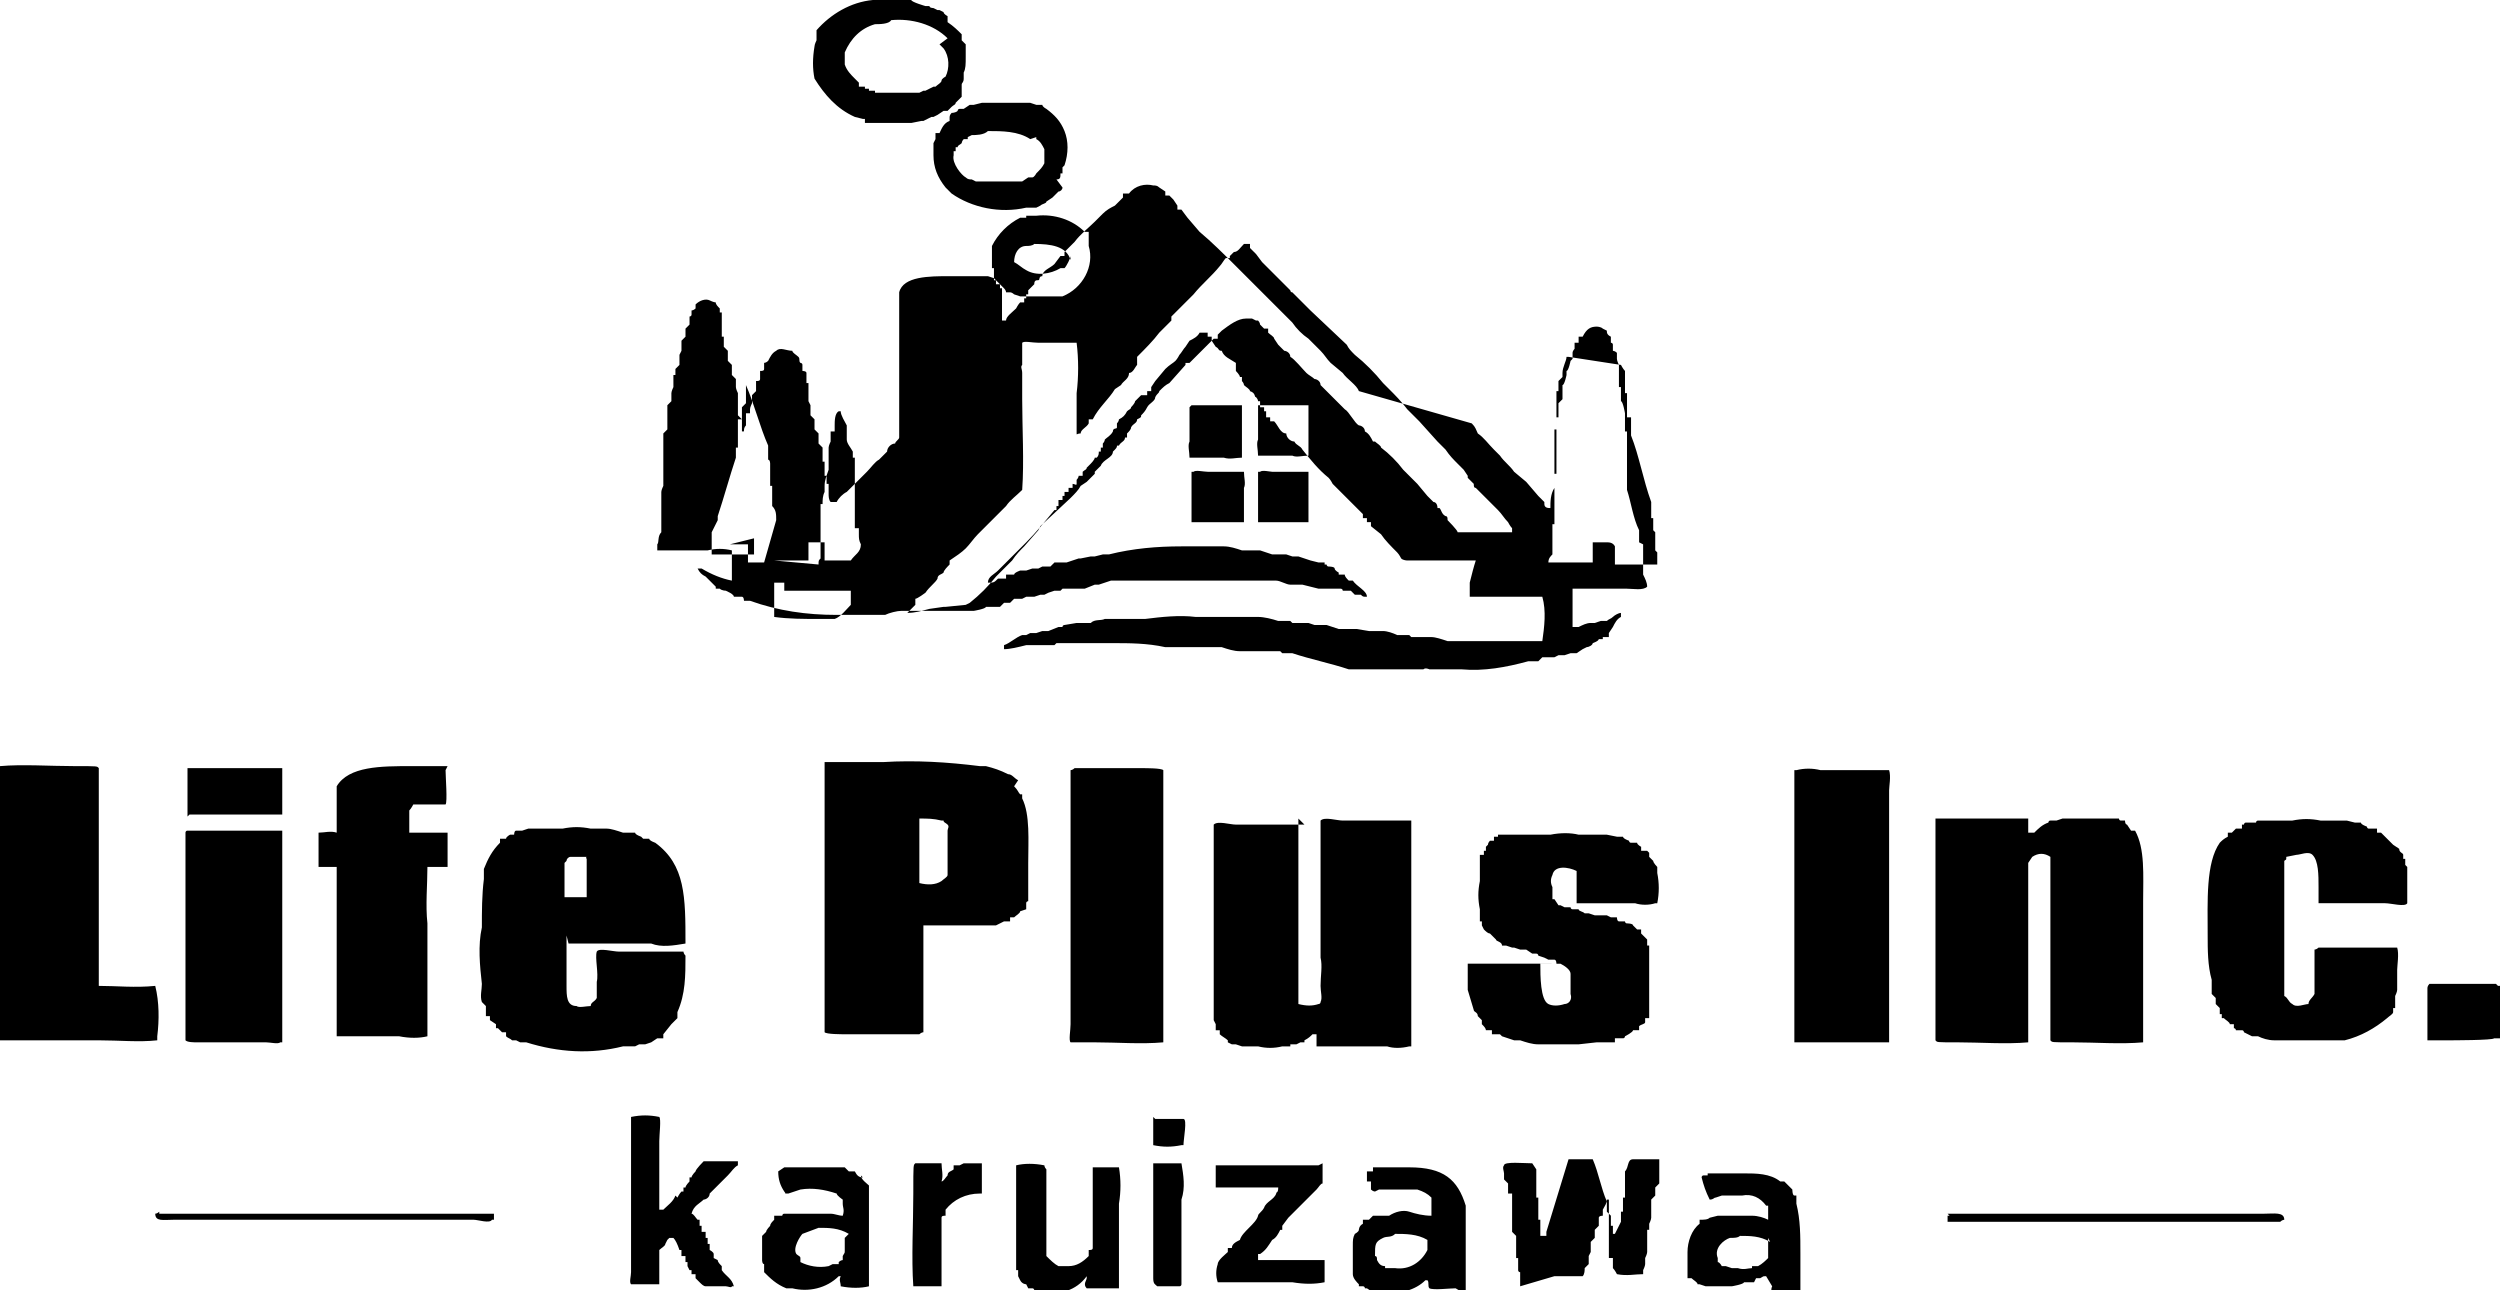 <?xml version="1.0" encoding="UTF-8"?>
<svg xmlns="http://www.w3.org/2000/svg" version="1.1" viewBox="0 0 124 64">
  <defs>
    <style>
      .cls-1 {
        fill-rule: evenodd;
      }
    </style>
  </defs>
  <!-- Generator: Adobe Illustrator 28.7.2, SVG Export Plug-In . SVG Version: 1.2.0 Build 154)  -->
  <g>
    <g id="_レイヤー_1" data-name="レイヤー_1">
      <path id="_パス_537" data-name="パス_537" class="cls-1" d="M43.3,0h1.9c0,.1.7.3.7.3h.2c0,.1.2.1.2.1,0,0,.2.1.2.1h.1c0,0,.2.1.2.1h0c0,.1.2.2.2.2h0c0,0,0,0,0,0,0,0,0,0,0,.1h0v.2c.3.2.5.4.7.6v.3c0,0,.2.2.2.2,0,.2,0,.4,0,.6h0c0,.4,0,.6-.1.8v.3h0c0,.2-.1.2-.1.3,0,.1,0,.2,0,.3h0c0,0,0,.2,0,.3,0,0-.2.2-.3.3h0c0,.1-.1.1-.2.2l-.2.2s-.1,0-.2,0h0c0,0-.3.2-.3.2h0c0,0-.2.1-.2.1,0,0,0,0,0,0h-.1c0,0-.4.2-.4.2h0c0,0-.1,0-.1,0h0s-.5.1-.5.1h-.4s-.2,0-.2,0h0c-.3,0-.6,0-.9,0h-.8c0,0,0-.2,0-.2h-.1s-.4-.1-.4-.1c-.9-.4-1.5-1.1-2-1.9-.1-.5-.1-1,0-1.6h0c0-.1.1-.3.1-.3h0c0-.1,0-.2,0-.2h0c0,0,0-.1,0-.1v-.2c.7-.8,1.7-1.4,2.8-1.5h0ZM46.6,2.2l.2.2c.3.4.3,1,.1,1.4,0,0-.2.1-.2.2,0,.1-.2.2-.3.3h-.1c0,0,0,0,0,0h0c0,0,0,0,0,0h0c0,0-.2.1-.2.1,0,0-.2.1-.2.1h-.1s-.2.1-.2.1h-.1s-.7,0-.7,0c-.3,0-.5,0-.8,0h-.6s0-.1,0-.1h-.3s0-.1,0-.1h-.2s0-.1,0-.1h-.3c0,0,0-.2,0-.2h0l-.2-.2c-.2-.2-.4-.4-.5-.7v-.2c0-.1,0-.3,0-.4.3-.7.8-1.2,1.5-1.4.2,0,.7,0,.8-.2,1-.1,2.1.2,2.8.9M52.7,9.3c0,.1-.1.2-.2.2h0c-.1.1-.2.2-.3.3h0c0,0-.3.2-.3.2h0c0,.1-.2.1-.3.2,0,0-.2.1-.2.1h-.1s-.4,0-.4,0c-1.3.3-2.7,0-3.7-.7,0,0-.3-.3-.3-.3h0c-.4-.5-.6-1-.6-1.6v-.4h0v-.2s.1-.2.1-.2v-.3s.2,0,.2,0c.1-.2.2-.5.5-.6,0,0,0-.1,0-.2h0c0,0,0-.1.1-.2,0,0,.2,0,.3-.1,0,0,0-.1.1-.1h.2c0,0,.3-.2.3-.2h0s.2,0,.2,0h0s.4-.1.4-.1h0s.4,0,.4,0c.3,0,.7,0,1,0h.3s.2,0,.2,0h.1c0,0,.2,0,.2,0h0s.2,0,.2,0h0s.3.1.3.1h0s.3,0,.3,0h0s0,0,0,0h0c0,.1.2.2.2.2h0c0,0,0,0,0,0,.4.3.7.6.9,1.1.2.5.2,1.1,0,1.7,0,0-.1.1-.1.1,0,0,0,.2,0,.3h-.1c0,.2,0,.3-.2.3M51.4,6.8s0,0,0,.1h0c.2.1.3.3.4.5,0,.1,0,.3,0,.4v.3c-.1.2-.2.3-.4.5h0c0,0-.1.2-.2.2h-.2c0,0-.3.2-.3.2h0s-.3,0-.3,0h0s-.1,0-.1,0h-.1c0,0-.2,0-.2,0h0c-.4,0-.7,0-1.1,0h-.1c0,0-.1,0-.1,0h0s-.3,0-.3,0c0,0-.2-.1-.2-.1-.1,0-.2,0-.3-.1h0c0,0,0,0,0,0-.2-.1-.7-.7-.6-1.1h0v-.2s.1,0,.1,0v-.2s.1,0,.1,0h0c0-.1.1-.1.2-.2,0,0,0-.1.1-.2h.2s0-.1,0-.1h0s.2-.1.2-.1c.2,0,.6,0,.8-.2.7,0,1.5,0,2.1.4M51.4,10.7c.9-.1,1.8.2,2.4.8h.2c0,0,0,.3,0,.3h0c0,.1,0,.2,0,.2v.2h0c.3,1-.3,2.1-1.3,2.5h-.3c0,0-.1,0-.1,0h0c0,0-.2,0-.2,0h0c-.4,0-.7,0-1.1,0h-.2s-.1,0-.1,0h-.1c0,0-.3-.1-.3-.1h0c0,0,0,0,0,0,0,0-.1-.1-.2-.1h-.2c0-.1-.1-.2-.1-.2,0,0-.1-.1-.2-.2h-.2v-.2h-.1c0,0,0-.3,0-.3h0v-.3h-.1v-.8s0,0,0,0v-.3c.3-.6.8-1.1,1.4-1.4h.3s0-.1,0-.1h.1c.1,0,.3,0,.4,0M73,21h0c.2.2.2.3.3.5.3.2.5.5.8.8l.3.3c.2.3.5.5.7.8l.6.5h0c0,0,.6.7.6.7h0c0,0,.3.3.3.3h0c0,.1,0,.1,0,.1h0c0,.2.2.2.3.2,0,0,0,0,0,0,0-.3,0-.7.2-1h0c0-.2,0-.3,0-.5h0v-.3h0v-.2h0v-.3h0c0-.1,0-.2,0-.2h0c0-.1,0-.1,0-.1v-.5h0c0-.1,0-.2,0-.2h0c0-.1,0-.1,0-.1v-.5s.1,0,.1,0v-.2h0v-.4s.1,0,.1,0v-.3h0v-.4s.2-.2.2-.2c0-.2,0-.3,0-.5v-.2c.1,0,.2-.5.2-.5v-.2c.1,0,.2-.5.2-.5,0,0,.1-.1.1-.1v-.3h0c0-.1.1-.2.1-.2v-.3s.2,0,.2,0c0,0,0-.2,0-.3h.2c.2-.4.4-.5.7-.5,0,0,.2,0,.3.1,0,0,0,0,.2.1,0,.1,0,.2.2.3h0s0,.3,0,.3c0,0,.1,0,.1.1h0c0,0,0,0,0,0v.3c0,0,.1,0,.2.1h0c0,0,0,0,0,0v.3h0c0,.1.1.3.1.3v.2h0c0,.1,0,.2,0,.2h0c0,.1,0,.2,0,.2v.2h0v.3s.1,0,.1,0h0c0,.1,0,.1,0,.1,0,.1,0,.3,0,.4v.2c.1,0,.2.6.2.6h0c0,.3,0,.4,0,.6h0v.3s.1,0,.1,0c0,.1,0,.3,0,.4h0c0,.1,0,.3,0,.3h0c0,.1,0,.1,0,.1v.4h0c0,.1,0,.2,0,.2h0c0,.1,0,.1,0,.1v.3h0v.2h0c0,.1,0,.3,0,.3h0c0,.1,0,.1,0,.1,0,.2,0,.3,0,.5.2.6.3,1.4.6,2v.6c0,0,.2.1.2.1h0c0,.1,0,.1,0,.1v.2h0c0,.1,0,.3,0,.4h0v.3h0v.5c.1.2.2.4.2.6h0c-.2.2-.7.1-1,.1-.9,0-1.8,0-2.7,0v1.9c.1,0,.2,0,.3,0,.2-.1.4-.2.6-.2h.2s.3-.1.3-.1h0s.3,0,.3,0h0c.1-.1.2-.1.3-.2h0c.1-.1.3-.2.4-.2h0c0,0,0,0,0,.2-.2.1-.3.3-.4.5h0l-.2.3h0v.2c-.1,0-.3,0-.3,0,0,0,0,0,0,.1,0,0-.2,0-.2,0h0c0,.1-.3.2-.3.2h0c0,.1-.2.2-.3.2h0c0,0-.2.1-.2.1h0c0,0-.3.2-.3.2h0s-.3,0-.3,0h0s-.3.1-.3.1h0s-.3,0-.3,0c0,0-.2.1-.2.1h-.6c0,0-.2.2-.2.2h-.5c-1.1.3-2.2.5-3.3.4h-1.6c0,0-.2-.1-.3,0h0s-.2,0-.2,0h-.1c0,0-.4,0-.4,0-.1,0-.3,0-.5,0h0s-.4,0-.4,0h-.1c0,0-.3,0-.3,0h0s-.2,0-.2,0h0s-.6,0-.6,0h0c0,0-.1,0-.1,0h-.1c0,0-.2,0-.2,0h0s-.5,0-.5,0c-.9-.3-1.9-.5-2.8-.8h-.5s-.1-.1-.1-.1h-.2s-.2,0-.2,0h0s-.3,0-.3,0h0s-.3,0-.3,0h0s-.2,0-.2,0h0s-.2,0-.2,0h0s-.2,0-.2,0h0s-.4,0-.4,0c-.3,0-.6-.1-.9-.2h-.8c0,0-.2,0-.2,0h0s-.3,0-.3,0h0s-.4,0-.4,0h0c-.1,0-.4,0-.5,0h-.6c-.9-.2-1.8-.2-2.6-.2h-2.8s-.1.1-.1.1h-.5c-.1,0-.3,0-.4,0h-.5c-.4.1-.8.2-1.1.2,0,0,0-.1,0-.2.3-.1.6-.4.9-.5h.2c0,0,.2-.1.2-.1h0s.3,0,.3,0h0s.3-.1.3-.1h0s.3,0,.3,0h0c0,0,.5-.2.5-.2h.2c0-.1.1-.1.1-.1h0s.6-.1.6-.1h.1c0,0,.1,0,.1,0h0s.4,0,.4,0h.1c.2-.2.5-.1.7-.2h0s.5,0,.5,0h0s.2,0,.2,0h0s.2,0,.2,0h0s1.1,0,1.1,0c.8-.1,1.7-.2,2.5-.1.4,0,.8,0,1.2,0h.6s.2,0,.2,0h0s1.1,0,1.1,0c.3,0,.7.1,1,.2h.6s.1.1.1.1h.1s.6,0,.6,0h.1c0,0,.3.1.3.1h0s.4,0,.4,0h0s.1,0,.1,0h.1c0,0,.6.2.6.2h0c0,0,.1,0,.1,0h0s.4,0,.4,0h0s.2,0,.2,0h.1c0,0,.1,0,.1,0h0s.6.1.6.1h.1c0,0,.1,0,.1,0h0s.5,0,.5,0c.2,0,.5.1.7.2h.6s.1.1.1.1h.2s.8,0,.8,0c.2,0,.5.1.8.2h.6s.7,0,.7,0h0s.3,0,.3,0h0s2.3,0,2.3,0c.3,0,.5,0,.8,0,.1-.7.2-1.5,0-2.2h-.1c-.3,0-.6,0-.9,0-.9,0-1.8,0-2.6,0,0-.1,0-.2,0-.3,0-.1,0-.2,0-.4.1-.4.2-.8.3-1.1-.4,0-.7,0-1.1,0h-2.3c0,0-.2,0-.3-.1,0,0-.1-.2-.2-.3-.3-.3-.6-.6-.8-.9l-.5-.4s0-.2,0-.2h-.2v-.2h-.2v-.2l-.2-.2h0c0,0-.2-.2-.2-.2h0c0,0-.2-.2-.2-.2h0c0,0-.3-.3-.3-.3h0c0,0-.6-.6-.6-.6,0,0-.1-.2-.2-.3-.5-.4-.9-.9-1.3-1.4-.1-.2-.3-.2-.4-.4-.2,0-.4-.2-.4-.4-.3,0-.4-.4-.6-.6h-.2v-.2h-.2c0-.2,0-.3,0-.3h-.1s0-.2,0-.2h-.2c0-.1,0-.2,0-.3h-.1c0-.1-.1-.2-.1-.2-.1,0,0-.2-.3-.3h0c0-.1-.2-.2-.3-.3h0c0-.1-.1-.2-.1-.2,0,0,0-.1,0-.2h-.1c0-.1-.2-.3-.2-.3,0,0,0-.1,0-.2h0v-.2c-.3-.2-.6-.3-.7-.6-.2,0-.1-.1-.3-.2h0l-.2-.3h0v-.2h-.2v-.2h-.4c-.1.2-.3.3-.5.4l-.2.3h0c-.1.1-.2.3-.3.4h0c0,0-.1.2-.2.3-.1.1-.3.2-.5.4l-.5.6h0l-.2.3h0v.2h-.2v.2c-.1,0-.2,0-.3,0h0c0,0-.2.2-.2.2h0c0,0-.1.1-.1.1h0c0,.1-.2.3-.2.3h0c0,.1-.1.1-.2.2h0c-.1.2-.2.3-.4.4,0,0,0,.1-.1.2h0s0,.1,0,.2c0,.1-.2,0-.2.2h0c-.1.2-.3.3-.4.4,0,0,0,.1-.1.2h0s0,.1,0,.2h-.1c0,0,0,.2,0,.2h-.1c0,.1,0,.2-.1.3h-.1c0,.1-.2.3-.2.3h0c0,0-.2.2-.2.2h0c0,.1-.1.1-.2.2v.2c0,0-.2,0-.2,0h0c0,.1-.1.2-.1.2,0,0,0,.1,0,.2s-.1,0-.2,0v.2h-.2v.2c0,0-.2,0-.2,0,0,0,0,.1,0,.2h-.1s0,.2,0,.2h-.2c0,.1,0,.2,0,.3h-.1c0,0,0,.2,0,.2h-.1c-.5.6-.9,1.1-1.4,1.6-.5.5-.9.9-1.4,1.4-.2.2-.5.3-.5.6.3,0,.3,0,.5-.2h.4c0,0,0-.2,0-.2h.4c0-.1.3-.2.3-.2h0s.3,0,.3,0h0s.3-.1.3-.1h0s.3,0,.3,0c0,0,.2-.1.2-.1h.4c0,0,.2-.2.2-.2h.3c0,0,.1,0,.1,0h.1c0,0,.1,0,.1,0h0s.6-.2.6-.2h.1c0,0,.5-.1.5-.1h0s.1,0,.1,0h.1c0,0,.4-.1.4-.1h0s.3,0,.3,0c1.2-.3,2.4-.4,3.6-.4h1.5c.1,0,.4,0,.6,0,.3,0,.6.1.9.2h.6c0,0,.2,0,.2,0h.1c0,0,.6.2.6.2h.1c0,0,.1,0,.1,0h0s.4,0,.4,0h0s.1,0,.1,0h0c0,0,.3.1.3.1h0s.3,0,.3,0h0c0,0,.3.1.3.1h0s.3.1.3.1h0s.4.1.4.1h0c0,0,0,0,0,0,0,0,0,0,0,0h.3s0,.1,0,.1h0s0,0,0,0h.1s0,.1.1.1c0,0,.3,0,.3.1h0c0,.1.2.2.2.2,0,0,0,0,0,.1h.3c0,.1.1.2.2.3h.2c.2.3.7.5.7.8-.2,0-.2,0-.3-.1h-.3s-.2-.2-.2-.2h-.4c0-.1-.1-.1-.1-.1h0c0,0-.1,0-.1,0h0s-.4,0-.4,0h0s-.1,0-.1,0h-.1c0,0-.1,0-.1,0h0s-.3,0-.3,0l-.8-.2h-.6c-.2,0-.5-.2-.7-.2h-.5c-.1,0-.4,0-.6,0h-.8s-.2,0-.2,0h0c-.5,0-1,0-1.4,0h-1.4c-.1,0-.3,0-.5,0h0s-.4,0-.4,0h0s-.2,0-.2,0h0s-.2,0-.2,0h0s-.2,0-.2,0h0s-.4,0-.4,0h0s-.2,0-.2,0h0s-.2,0-.2,0h0s-.2,0-.2,0h0s-.6,0-.6,0h0s-.2,0-.2,0h0c0,0-.6.2-.6.2h0s-.1,0-.1,0h-.1c0,0-.5.2-.5.2h0s-.1,0-.1,0h-.1c0,0-.1,0-.1,0h0s-.3,0-.3,0h0s-.1,0-.1,0h0c0,0-.1,0-.1,0h0s-.3,0-.3,0c0,0-.1.1-.1.1h-.3c0,0-.3.1-.3.1,0,0-.2.1-.2.1h-.2s-.3.1-.3.1h0s-.3,0-.3,0h0s-.1,0-.1,0c0,0-.2.1-.2.1h-.4c0,0-.2.2-.2.2h-.3s-.2.2-.2.2h-.1s-.3,0-.3,0h0s-.1,0-.1,0h-.2c0,.1-.6.2-.6.2h0s-.1,0-.1,0h0c0,0-.1,0-.1,0h0s-.4,0-.4,0h0c0,0-.1,0-.1,0h0s-.5,0-.5,0h-.1c0,0-.2,0-.2,0h0s-.2,0-.2,0h0s-.2,0-.2,0h0s-.3,0-.3,0h0s-.2,0-.2,0h0s-.2,0-.2,0h0s-.2,0-.2,0h0s-.3,0-.3,0h0s-.5,0-.5,0c-.2,0-.6.1-.8.2h-.4c-.2,0-.6,0-.8,0-.4,0-.8,0-1.2,0-1.5,0-2.9-.2-4.3-.7h-.3c0,0,0-.2-.1-.2h-.4c0-.1-.2-.2-.2-.2h0c0,0-.2-.1-.2-.1,0,0,0,0,0,0,0,0-.2,0-.3-.1h0c0,0,0,0,0,0,0,0,0,0,0,0h-.2c0-.1,0-.1,0-.1,0,0-.1-.1-.2-.2h0c0,0-.2-.2-.3-.3-.2-.1-.3-.2-.4-.4h0c0,0,0,0,0,0,0,0,.1,0,.2,0,.5.3,1,.5,1.5.6,0-.5,0-1,0-1.5-.4-.1-.8-.1-1.2,0h-2.5c0,0,0-.2,0-.3.1-.1,0-.4.2-.6h0v-.3h0c0-.1,0-.3,0-.4h0c0-.1,0-.2,0-.2h0c0-.1,0-.1,0-.1v-.3h0c0-.1,0-.2,0-.2h0c0-.1,0-.1,0-.1v-.4h0c0-.1.1-.3.1-.3v-.4h0c0,0,0-.2,0-.3h0c0,0,0-.5,0-.5h0c0-.1,0-.2,0-.2h0c0-.1,0-.1,0-.1,0-.2,0-.3,0-.5h0v-.2h0v-.4s.2-.2.2-.2h0c0-.1,0-.1,0-.1v-.3h0c0-.1,0-.2,0-.2h0c0-.1,0-.1,0-.1v-.5c0,0,.2-.2.2-.2v-.4h0c0-.1.1-.3.1-.3v-.4h0v-.2s.1,0,.1,0v-.3s.2-.2.2-.2c0-.2,0-.3,0-.5,0,0,.1-.2.1-.2v-.5c0,0,.2-.2.2-.2v-.4c0,0,.2-.2.2-.2,0-.1,0-.3,0-.4,0,0,.1,0,.1-.1v-.2c0,0,.1,0,.2-.1,0,0,0-.2,0-.2.2-.2.5-.3.7-.2,0,0,.2.1.3.1,0,.1.1.2.2.3v.2s.1,0,.1,0c0,0,0,.2,0,.3h0v.2h0c0,.1,0,.2,0,.2v.2h0v.3h.1v.5c0,0,.2.2.2.2v.5c0,0,.2.2.2.2v.5c0,0,.2.2.2.2v.4h0c0,.1.1.3.1.3v.2h0c0,.1,0,.3,0,.3h0c0,.1,0,.2,0,.2v.4s.2.2.2.2v.2h0v.2h0v.2s0,0,0,0h.1c0-.1,0-.2.1-.3v-.6c.1,0,.2,0,.2,0v-.2h0c0-.1.1-.3.1-.3h0c0-.1,0-.1,0-.1v-.3s.2-.2.2-.2v-.5c.1,0,.2,0,.2-.1v-.4c.1,0,.2,0,.2-.1v-.3c0,0,.1,0,.2-.1.1-.2.2-.4.4-.5.2-.2.5,0,.8,0,0,.1.2.2.3.3s0,.2.1.3c0,0,.1,0,.1.1v.3c0,0,.2,0,.2.1v.3h0v.2s.1,0,.1,0c0,.1,0,.2,0,.3h0v.2h0c0,0,0,.4,0,.4,0,0,.1.2.1.2h0c0,.1,0,.1,0,.1v.4s.2.2.2.2h0c0,.1,0,.1,0,.1v.4s.2.2.2.2h0c0,.1,0,.1,0,.1v.4s.2.2.2.2h0c0,.1,0,.1,0,.1v.3h0v.3s.1,0,.1,0h0c0,.1,0,.1,0,.1v.3h0v.3s.1,0,.1,0v.4s.1,0,.1,0v.3h0v.2c0,.1,0,.3.1.4,0,0,.2,0,.3,0,.1-.2.3-.4.5-.5l1-1c.2-.2.4-.5.6-.6.1-.1.3-.3.4-.4,0-.2.2-.4.4-.4,0-.1.2-.2.2-.3v-6.6c0-.2,0-.5,0-.6.2-.8,1.5-.8,2.5-.8h1c.1,0,.3,0,.4,0h.3s.1,0,.1,0h.1c0,0,.3.1.3.1,0,0,.1.1.2.2h0s0,0,.1.1v.2s.1,0,.1,0c0,.3,0,.6,0,.9v.7h.1c0,0,0,0,.1,0,0-.2.3-.4.5-.6,0,0,.1-.2.2-.3h.2v-.2h.1c0,0,0-.2,0-.2h.1s0-.2,0-.2l.2-.2h0c0,0,.1-.1.1-.1h0c0-.2.1-.2.2-.2.1,0,0-.2.2-.2,0-.3.4-.4.6-.6l.3-.4h.2v-.2l.5-.5c.3-.4.7-.7,1-1l.4-.4c.2-.2.4-.3.6-.4l.2-.2h0l.2-.2h0v-.2c.1,0,.3,0,.3,0h0c.3-.4.8-.5,1.2-.4h0c.1,0,.2,0,.3.1h0c0,0,.3.2.3.2v.2h.2c0,0,.1.1.2.2h0l.2.3h0v.2h.2l.3.4h0l.6.7c.6.5,1.2,1.1,1.8,1.7l2.8,2.8c.2.3.5.6.8.8l.6.6c.2.2.3.4.5.6l.6.5h0c.2.3.7.6.8.9M53.1,12.7c0,.1-.2.5-.3.6h-.2c-.5.3-1.2.4-1.7.1-.2-.1-.4-.3-.6-.4,0,0,0,0,0,0,0-.4.2-.8.6-.8.1,0,.3,0,.4-.1.8,0,1.6.1,1.8.8M56.4,17.7c.4-.4.8-.8,1.1-1.2l.6-.6s0-.1,0-.2l1.1-1.1c.4-.5.9-.9,1.3-1.4h0c.1-.1.2-.3.3-.4h.2c0-.1,0-.1,0-.1l.2-.2c.2,0,.3-.2.5-.4h.3c0,.1,0,.1,0,.1h0c0,.1,0,.1,0,.1,0,0,.2.2.3.3h0l.3.4h0l.5.5c.3.3.6.6.9.9,0,0,0,.1.1.1h0l.9.9,1.8,1.7c.1.2.2.3.4.5.5.4,1,.9,1.4,1.4l.3.3c.3.3.6.6.9,1l.6.6.9,1,.4.4c.2.3.4.5.6.7l.3.3h0c0,0,.2.3.2.3,0,0,0,0,0,.1h0s.3.3.3.3h0c0,.1,0,.2.1.2l.8.8h0c0,0,.3.3.3.3.2.2.3.4.5.6,0,0,.1.2.2.3v.2h-.3s-1.6,0-1.6,0c-.3,0-.5,0-.8,0h0c0-.1-.5-.6-.5-.6h0c0-.1,0-.2-.1-.2h0c-.2-.1-.2-.3-.3-.4h-.1c0-.2-.1-.3-.2-.3l-.3-.3h0c0,0-.5-.6-.5-.6h0c0,0-.7-.7-.7-.7-.3-.4-.7-.8-1.1-1.1,0-.1-.2-.2-.3-.3h-.1c-.1-.2-.2-.4-.4-.5,0-.2-.2-.3-.3-.3h0c-.2-.1-.5-.7-.7-.8l-1.2-1.2h0c0-.2-.2-.3-.3-.3-.1-.1-.3-.2-.4-.3-.2-.2-.6-.7-.8-.8h0c0,0,0,0,0,0,0-.2-.2-.3-.3-.3h0c0,0,0,0,0,0,0,0-.2-.2-.3-.3l-.2-.3h0c0-.1-.2-.2-.3-.3h0v-.2h-.2l-.2-.2h0c0,0,0-.1-.1-.2h-.1c0,0,0,0,0,0h0c0,0,0,0,0,0,0,0-.2-.1-.2-.1-.1,0-.2,0-.3,0-.4,0-.8.3-1.2.6l-.2.2h0v.2h-.2l-.3.3h0c-.1.1-.3.3-.4.4h0l-.5.5h-.2c0,.1,0,.1,0,.1l-.8.9c-.2.1-.3.2-.5.4h0c0,.1-.1.1-.2.3h0c0,.2-.3.3-.4.5h0c-.1.2-.2.3-.3.4h0c0,.1,0,.1-.2.2,0,.2-.2.2-.3.4h0c0,.1-.1.2-.2.3h0c0,0,0,.1,0,.2h-.1c0,.2-.2.2-.3.4-.2,0,0,0-.2.2s0,0-.1.1h0c0,.3-.5.4-.6.7h0c-.1.1-.2.2-.3.3h0c0,.1,0,.1,0,.1-.1.1-.3.3-.4.4l-.3.2c-.1.2-.3.4-.5.6l-1.5,1.4h0c0,0-.1.2-.1.2h0c0,0-.7.8-.7.8-.2.2-.4.4-.6.7l-.8.8c-.4.5-.8.9-1.3,1.3h0c0,0-.2.1-.2.1h0s-1,.1-1,.1h-.1c0,0-.7.1-.7.1-.4.1-.7.2-1.1.2h0c.2-.2.3-.3.4-.4h0c0-.1,0-.1,0-.1v-.2c.1,0,.5-.3.5-.3h0c.2-.3.5-.5.6-.7h0c0-.2.2-.2.3-.3h0c0-.1.2-.3.3-.4h0v-.2c.3-.2.6-.4.8-.6.2-.2.4-.5.6-.7l1.4-1.4c.2-.3.5-.5.8-.8.1-1.4,0-3.1,0-4.5,0-.3,0-.6,0-.9v-.4s0,0,0,0c0-.2-.1-.3,0-.4,0-.4,0-.7,0-1.1.1-.1.5,0,.8,0,.6,0,1.3,0,1.9,0,.1.8.1,1.7,0,2.5,0,.4,0,.7,0,1.1,0,.2,0,.5,0,.6,0,.2,0,.2,0,.3s0,0,.2,0c0-.2.3-.3.4-.5,0,0,0-.1,0-.2h.2c.3-.6.8-1,1.1-1.5l.3-.2h0c.1-.2.4-.3.4-.6.2,0,.3-.3.4-.4M80.4,18.1c0,0,.1.2.2.3,0,.1,0,.2,0,.3h0c0,.1,0,.2,0,.2v.3h0v.3s.1,0,.1,0c0,0,0,.1,0,.2h0c0,.1,0,.3,0,.4h0v.6h.2c0,.1,0,.1,0,.1h0c0,.1,0,.3,0,.3h0c0,.1,0,.1,0,.1v.4c.4,1,.6,2.2,1,3.3v.5h0v.3s.1,0,.1,0h0c0,.1,0,.1,0,.1v.5s.1.1.1.1v.3h0v.3h0v.3s.1.1.1.1h0c0,.1,0,.1,0,.1,0,.1,0,.1,0,.2,0,0,0,.2,0,.3-.7,0-1.5,0-2.1,0,0-.2,0-.8,0-.9h0c-.1-.2-.3-.2-.4-.2,0,0-.3,0-.4,0-.1,0-.2,0-.3,0,0,.4,0,.7,0,1-.7,0-1.4,0-2.2,0h0s0,0,0,0c0-.2.1-.3.2-.4v-.3h0v-.3h0c0-.1,0-.2,0-.3h0v-.6h.1c0-.1,0-.3,0-.3,0-.2,0-.4,0-.6h0v-.3h0v-.3h0c0-.1,0-.1,0-.1h0c0-.1,0-.3,0-.3h0c0-.1,0-.1,0-.1v-.5s.1,0,.1,0h0c0-.1,0-.1,0-.1v-.4h0v-.2h0v-.2h0v-.4h0v-.2h0v-.3h0v-.4h0c0-.1,0-.2,0-.2v-.3h0v-.3h0c0-.1,0-.3,0-.3h0c0-.1,0-.1,0-.1v-.4h0v-.3s.1,0,.1,0v-.5c0,0,.2-.2.2-.2v-.2h0c0-.3.2-.6.2-.8h.1ZM37.4,26.7c0,.3,0,.6,0,.8h-1.5c-.2,0-.5,0-.6,0,0,0,0-.2,0-.3h0v-.2h0c0-.1,0-.2,0-.2v-.4c.1-.2.2-.4.3-.6v-.2c.3-.9.6-2,.9-2.9v-.5h.1c0-.1,0-.2,0-.2,0-.1,0-.3,0-.4h0v-.3h0v-.5c0,0,.2,0,.2,0,0,0,0-.1,0-.2h0v-.4s.2-.2.2-.2v-.3h0c0-.1,0-.2,0-.2h0c0-.1,0-.1,0-.1,0-.1,0-.3,0-.3,0,0,0,0,0,0,.4.9.7,2.1,1.1,3,0,.2,0,.3,0,.5v.2c.1,0,.1.2.1.2h0v.2h0c0,.1,0,.2,0,.2h0c0,.1,0,.1,0,.1v.3h0v.3s.1,0,.1,0v.3h0v.2h0v.2h0v.3c.2.2.2.4.2.7-.2.7-.4,1.4-.6,2.1,0,0,0,0,0,0-.3,0-.6,0-.8,0,0-.2,0-.4,0-.6,0,0,0-.2,0-.3-.3,0-.7,0-.9,0,0,0,0,0,0,0M59.1,20.1c.8,0,1.7,0,2.5,0h0c0,.2,0,.6,0,.8v1.8c-.3,0-.6.1-.9,0h-1.7c0-.3-.1-.6,0-.8v-1.7s0,0,0,0M64.9,20.1c0,.8,0,1.7,0,2.5-.3,0-.6.1-.8,0h-1.7c0-.3-.1-.6,0-.8v-1.7s0,0,0,0c.4,0,.8,0,1.3,0,.4,0,.9,0,1.3,0M40.6,28s0,0,0,0c0-.2,0-.2.1-.3v-.4h0c0-.1,0-.3,0-.3v-.4h0c0-.1,0-.1,0-.1h0c0-.1,0-.3,0-.3h0c0-.1,0-.1,0-.1v-.2h0v-.3h0v-.2h0v-.4s.1,0,.1,0c0-.2,0-.4.1-.6h0v-.3h0c0-.3.1-.5.2-.8h0c0,0,0-.6,0-.6h0c0,0,0-.5,0-.5h0c0-.1.1-.3.1-.3v-.5c0,0,.2,0,.2,0,0,0,0-.2,0-.3h0c0-.2,0-.6.2-.7,0,0,0,0,.1,0,0,.2.2.5.3.7,0,.1,0,.2,0,.3h0c0,.1,0,.2,0,.2v.2c0,.2.2.4.3.6v.3s.1,0,.1,0h0c0,.1,0,.1,0,.1v.4h0c0,.1,0,.1,0,.1h0c0,.1,0,.3,0,.3h0c0,.1,0,.1,0,.1v.2h0v.3h0c0,.2,0,.4,0,.6h0c0,0,0,.3,0,.3h0v.3h0c0,.1,0,.2,0,.2v.6c0,0,.2,0,.2,0v.3h0c0,.2,0,.3.1.5,0,.4-.3.5-.5.8h-.4c-.1,0-.5,0-.6,0-.1,0-.2,0-.3,0,0-.3,0-.6,0-.9h-.3s0,0,0,0c-.1,0-.2,0-.3,0,0,0-.2,0-.2,0,0,.3,0,.6,0,.9-.6,0-1.1,0-1.7,0M59.1,25.9c0-.8,0-1.7,0-2.5h.1c.1-.1.5,0,.7,0h1.8c0,.3.1.6,0,.8v1.7s0,0,0,0c-.3,0-.6,0-.8,0h-1.7s0,0,0,0M64.9,25.9c-.8,0-1.7,0-2.5,0,0-.3,0-.6,0-.8v-1.7h.1c.1-.1.5,0,.6,0,.6,0,1.2,0,1.8,0,0,.3,0,.6,0,.8v1.6s0,0,0,0M38.5,28.9c.1,0,.3,0,.4,0,0,.1,0,.1,0,.2,0,0,0,.1,0,.2,1.1,0,2.2,0,3.3,0,0,0,0,0,0,0v.7c-.2.2-.5.6-.8.7h-.8c-.7,0-1.5,0-2.2-.1,0-.6,0-1.2,0-1.7,0,0,0,0,0,0M4.9,48.9c.9,0,1.8.1,2.8,0,.2.8.2,1.7.1,2.5,0,0,0,.1,0,.2h0c-.9.1-1.9,0-2.9,0-1.6,0-3.3,0-4.9,0v-13.6c1.1-.1,2.5,0,3.7,0s1.1,0,1.2.1v10.6s0,0,0,0M9.3,40.5c0-.8,0-1.6,0-2.4.8,0,1.6,0,2.3,0,.8,0,1.6,0,2.4,0,0,.3,0,.5,0,.8v1.5s0,0,0,0c-.5,0-1,0-1.4,0h-3.2s0,0,0,0M22.1,38.2c0,.3.1,1.6,0,1.7-.2,0-.5,0-.7,0-.1,0-.2,0-.3,0-.2,0-.4,0-.6,0,0,0-.1.2-.2.3v1.1c.5,0,1.3,0,1.9,0,0,.6,0,1.2,0,1.7h0c-.3,0-.7,0-1,0,0,.9-.1,1.9,0,2.8v5.6c-.4.1-.9.1-1.4,0h-3.1s0,0,0,0h0c0-.2,0-.5,0-.7v-5.6c0-.7,0-1.4,0-2.1-.3,0-.6,0-.9,0h0c0-.2,0-.4,0-.6v-1.1c.3,0,.6-.1.9,0,0,0,0,0,0,0,0-.5,0-1.3,0-1.7,0-.2,0-.4,0-.6.6-1,2.2-1,3.7-1,.6,0,1.2,0,1.8,0M50.3,39h0c.2.2.2.3.3.4h.1v.2s0,0,0,0h0c.4.8.3,2.1.3,3.2v1.2h0v.2h0c0,.1,0,.5,0,.5,0,0-.1,0-.1.1v.3c0,0-.3.1-.3.1,0,.1-.2.2-.3.3h-.2s0,.2,0,.2c-.1,0-.2,0-.3,0h0c0,0-.4.2-.4.2h-.1c0,0-.1,0-.1,0h0s-.2,0-.2,0h0s-.3,0-.3,0h0s-.6,0-.6,0h0s-.3,0-.3,0h0s-.5,0-.5,0c-.5,0-1,0-1.5,0,0,.6,0,1.2,0,1.9v3.4c0,0-.1,0-.2.1h-3.6c-.3,0-1,0-1.1-.1v-13.4s0,0,0,0c.4,0,.7,0,1.1,0h1.8c1.6-.1,3.2,0,4.8.2h.3c.4.1.7.2,1.1.4.2,0,.3.2.5.3M53.1,38.1h3.5c.3,0,1,0,1.1.1v13.4s0,0,0,.1c-1.1.1-2.3,0-3.4,0s-1,0-1.2,0c-.1-.1,0-.6,0-.9v-12.6c0,0,.1,0,.2-.1M93.7,51.7c-.6,0-1.2,0-1.8,0-1,0-2,0-2.9,0,0-.5,0-1.1,0-1.6v-11.9h.1c.4-.1.8-.1,1.2,0h3.4c.1.3,0,.8,0,1v11.3c0,.4,0,.8,0,1.3M28.1,46.4v2.5c0,.5,0,1,.5,1,.1.1.5,0,.7,0,0-.2.2-.2.3-.4v-.8h0c.1-.4-.1-1.2,0-1.5.1-.2.8,0,1.1,0h3.2c0,0,0,.1.1.2,0,1,0,1.9-.4,2.8h0c0,0,0,.2,0,.3l-.3.3-.4.5h0v.2c-.1,0-.3,0-.3,0h0c0,0-.3.2-.3.2h0s-.3.1-.3.1h0s-.3,0-.3,0c0,0-.2.1-.2.1h-.1s-.5,0-.5,0c-1.6.4-3.2.3-4.8-.2h-.3c0,0-.2-.1-.2-.1h0s-.1,0-.1,0h0c0,0-.1,0-.1,0h0c-.1-.1-.2-.1-.3-.2v-.2h-.2c0,0-.1-.1-.2-.2h-.1c0,0,0-.2,0-.2l-.3-.2v-.2s-.2,0-.2,0v-.2h0v-.3s-.2-.2-.2-.2c-.1-.3,0-.6,0-.9-.1-.9-.2-1.9,0-2.8,0-.8,0-1.6.1-2.4,0-.2,0-.3,0-.5.2-.5.4-.9.8-1.3v-.2c.2,0,.3,0,.3,0h0c0-.1.2-.2.2-.2h0c0,0,0,0,0,0,0,0,0,0,0,0h.2c0,0,0-.2.1-.2h.2s.1,0,.1,0h0c0,0,.3-.1.3-.1h0s.4,0,.4,0h0s.2,0,.2,0h0s.2,0,.2,0h0s.2,0,.2,0h0s.7,0,.7,0c.5-.1.9-.1,1.4,0h.8c.2,0,.5.1.8.2h.3s.1,0,.1,0h.2c0,.1.3.2.3.2,0,0,.1.1.1.1h.3c0,0,0,0,0,0h0c0,.1.3.2.3.2h0c1.5,1.1,1.5,2.7,1.5,5-.6.1-1.2.2-1.7,0h-4.1s0,0,0,0M76.4,47.8c0,.6,0,1.8.4,2,.2.1.5.1.8,0,.2,0,.4-.2.3-.5,0-.3,0-.7,0-1,0-.2-.3-.4-.5-.5h-.2c0,0,0-.2-.1-.2h-.3c0,0-.2-.1-.2-.1h0c0,0-.3-.1-.3-.1,0,0,0-.1-.1-.1h0s-.2,0-.2,0h0c0,0-.3-.2-.3-.2h0s-.3,0-.3,0h0c0,0,0,0,0,0h0c0,0-.3-.1-.3-.1h0c0,0,0,0,0,0,0,0,0,0,0,0h-.1s-.3-.1-.3-.1c0,0,0,0,0,0h-.2c0-.2-.3-.2-.3-.3h0c0,0,0,0,0,0,0,0,0,0,0,0h0c0,0-.2-.2-.3-.3-.1,0-.2-.1-.3-.2h0c0,0-.1-.2-.1-.2v-.2s-.1,0-.1,0v-.2h0v-.2h0v-.2h0c-.1-.5-.1-.9,0-1.4v-.4h0v-.2h0c0-.1,0-.3,0-.3v-.4c0,0,.2,0,.2,0,0,0,0-.2,0-.2h.1v-.2s0,0,.1-.1h0c0,0,0-.1.1-.2h.2s0-.2,0-.2h.2s0-.1,0-.1h.1c0,0,.2,0,.2,0h0s.3,0,.3,0h0c0,0,.1,0,.1,0h0s.5,0,.5,0h0s.2,0,.2,0h0s.2,0,.2,0h0s.7,0,.7,0c0,0,0,0,0,0h0s.3,0,.3,0c.5-.1,1-.1,1.4,0h1.2c0,0,.1,0,.1,0h.1c0,0,.5.1.5.1h0s.1,0,.1,0h.2c0,.1.3.2.3.2h0s0,0,0,0c0,0,0,.1.1.1,0,0,.2,0,.3,0h0c0,.1.2.2.2.2v.2c.1,0,.3,0,.3,0h0c0,0,.1.1.1.1,0,0,0,.1,0,.2l.2.2h0c0,.1.2.3.2.3v.3c.1.5.1,1,0,1.5h-.1c-.3.1-.7.1-1,0h-1.8c-.4,0-.7,0-1.1,0h0c0-.2,0-.4,0-.6v-.8h0v-.2c-.4-.2-1.1-.3-1.2.2-.1.2-.1.4,0,.6,0,.3,0,.4,0,.6h.1c0,0,.2.3.2.3h.1c0,0,.2.1.2.1,0,0,0,0,0,0,.1,0,.2,0,.3,0,0,0,0,.1.1.1.1,0,.2,0,.3,0h0c0,.1.2.1.3.2h0s.2,0,.2,0h0s.3.1.3.1h0s.1,0,.1,0h0s.2,0,.2,0h0c0,0,.1,0,.1,0h0c0,0,.1,0,.1,0h0s.1,0,.1,0c0,0,.2.1.2.1h.3c0,0,0,.2.1.2h0s.3,0,.3,0c0,0,0,.1.1.1,0,0,.3,0,.3.1,0,0,.1.1.2.2h.2s0,.2,0,.2h0s.3.3.3.3h0c0,0,0,.1,0,.1v.2s.1,0,.1,0v.2h0v.2h0v.2h0v1.5s0,0,0,0v.3h0v.2h0v.3h0v.2h0v.2h0s0,.3,0,.3h-.2v.2c0,.1-.2.1-.3.2v.2c-.1,0-.3,0-.3,0h0c0,.1-.4.3-.4.3,0,0,0,.1-.1.1h-.4c0,0,0,.2,0,.2h-.1s-.5,0-.5,0h0s-.2,0-.2,0h-.1c0,0-.9.1-.9.1-.5,0-.9,0-1.4,0h-.6c-.3,0-.6-.1-.9-.2h-.3c0,0-.6-.2-.6-.2,0,0-.1-.1-.1-.1h-.4c0-.1,0-.2,0-.2h-.3c0-.1-.1-.2-.2-.3h0c0,0,0-.1,0-.2l-.2-.2h0c0-.2-.2-.2-.2-.3-.1-.3-.2-.7-.3-1v-.6c0-.2,0-.5,0-.7,0,0,.2,0,.3,0,.3,0,.7,0,1,0,1,0,1.9,0,2.9,0M100.7,41.3h.2c.2-.2.4-.4.7-.5,0,0,0-.1.1-.1h0s.3,0,.3,0h0c0,0,.3-.1.3-.1h0s.5,0,.5,0c.4,0,.7,0,1.1,0h.5s.2,0,.2,0h0s.1,0,.1,0h0c0,0,.1,0,.1,0h0s.3,0,.3,0c0,0,0,.1.1.1h.2c0,0,0,.2.1.2h0l.2.3h.2c.5.9.4,2.2.4,3.5v7s0,0,0,0c-1.1.1-2.4,0-3.5,0s-1,0-1.1-.1v-8.8c0,0,0-.2,0-.3-.3-.2-.6-.2-.9,0l-.2.3c0,.9,0,1.7,0,2.6v6.3s0,0,0,0c-1.1.1-2.4,0-3.5,0s-1,0-1.1-.1v-10.9s0,0,0-.1c.9,0,1.9,0,2.8,0,.6,0,1.2,0,1.8,0,0,.2,0,.5,0,.7M113.4,42.5c0,.2,0,.1-.1.2v.2h0v2.2c0,1.4,0,3,0,4.3.2.1.2.3.4.4.2.2.6,0,.8,0,0-.2.2-.3.3-.5v-.4c0-.6,0-1.2,0-1.8,0,0,.1,0,.2-.1h2.5c.5,0,1,0,1.4,0h0c.1.3,0,.9,0,1.1,0,.3,0,.7,0,1h0c0,.1-.1.3-.1.3v.2h0c0,0,0,.2,0,.2h0s0,.2,0,.2h-.1v.2c0,.1-.2.2-.3.3-.6.5-1.3.9-2.1,1.1h-.3s-.2,0-.2,0h0s-.4,0-.4,0h0s-.6,0-.6,0c-.5,0-1,0-1.4,0h-.6c-.3,0-.6-.1-.8-.2h-.2s-.1,0-.1,0h0c0,0-.4-.2-.4-.2,0,0,0-.1-.1-.1,0,0-.2,0-.3,0,0,0,0,0,0,0h0s0-.1-.1-.1h0v-.2h-.2c0-.1-.2-.2-.3-.3h-.1v-.2h-.1c0-.2,0-.3,0-.3,0,0-.1-.1-.2-.2v-.3s-.2-.2-.2-.2h0c0-.1,0-.1,0-.1v-.6c-.2-.7-.2-1.5-.2-2.2,0-1.7-.1-3.6.6-4.6.1-.1.2-.2.4-.3v-.2h.2c0,0,.1-.1.2-.2h.3c0,0,0-.2,0-.2h0s0,0,0,0h.1s0-.1.1-.1h0s.3,0,.3,0h.2c0-.1.1-.1.1-.1h0s.4,0,.4,0h0s.2,0,.2,0h0s.2,0,.2,0h0s.2,0,.2,0h0s.7,0,.7,0c.5-.1.9-.1,1.4,0h1c0,0,.2,0,.2,0h.1c0,0,.4.1.4.1h0s.1,0,.1,0h.2c0,.1.3.2.3.2,0,0,0,.1.1.1h.4c0,.1,0,.2,0,.2h.2c.2.2.4.4.6.6l.3.2h0c0,.2.2.2.2.3v.2s.1,0,.1,0v.3s.1.1.1.1h0c0,.1,0,.1,0,.1,0,.1,0,.3,0,.4h0v.5c0,.2,0,.5,0,.8-.1.2-.8,0-1.1,0h-3.3c0-.2,0-.6,0-.8,0-.6,0-1.3-.3-1.6-.2-.2-.6,0-.8,0M46.8,40.7c0,.1.1.1.2.2s0,.2,0,.3h0v.6c0,.5,0,1.1,0,1.6,0,.1-.2.2-.3.3-.3.2-.7.2-1.1.1v-2c0-.4,0-.8,0-1.2.4,0,.7,0,1.1.1M64.4,40.6c0,.8,0,1.5,0,2.3v6.3h0v.3h0v.3c.4.1.7.1,1,0,0,0,.1,0,.1-.1.1-.2,0-.5,0-.8,0-.5.1-1,0-1.4v-6.1c0-.3,0-.5,0-.7.2-.2.8,0,1.1,0h2.1c.4,0,.9,0,1.3,0,0,.5,0,.9,0,1.4v9.8h-.1c-.4.1-.8.1-1.1,0h-2.2c-.4,0-.9,0-1.3,0,0,0,0-.2,0-.3,0,0,0-.1,0-.3,0,0-.1,0-.2,0-.1.1-.2.2-.4.3h0c0,.1,0,.1,0,.1h0s-.2,0-.2,0c0,0-.2.1-.2.1h-.3s0,.1,0,.1h-.1s-.3,0-.3,0c-.4.1-.8.1-1.2,0h-.7c0,0-.1,0-.1,0h0c0,0-.3-.1-.3-.1h0s-.2,0-.2,0h0c0,0-.2-.1-.2-.1h0c0-.1,0-.1,0-.1-.1-.1-.3-.2-.4-.3v-.2s-.2,0-.2,0c0,0,0-.2,0-.3,0,0-.1-.2-.1-.2h0c0-.1,0-.1,0-.1v-.9c0-.5,0-1,0-1.4v-6.2c0-.3,0-.9,0-1.1.2-.2.8,0,1.1,0h2.1c.4,0,.8,0,1.3,0M14,41.2c0,.4,0,.9,0,1.3v9.2h-.1c-.1.1-.5,0-.7,0h-3.4c-.2,0-.5,0-.6-.1v-10.3s0-.1.1-.1h4.5s0,0,0,0M29,42.5c.2,0,0,0,.1.1h0s0,.2,0,.2h0c0,.2,0,.4,0,.6,0,.4,0,.7,0,1.1,0,0,0,0,0,0-.4,0-.7,0-1.1,0v-1.7s0,0,.1-.1h0c0-.1.1-.2.2-.2.2,0,.5,0,.6,0M123.9,48.9h0c0,0,.1,0,.1,0v2.6h-.3c0,.1-2.2.1-2.2.1-.4,0-.8,0-1.1,0,0-.3,0-.6,0-.9v-1.7s0-.1.1-.2h3.3s0,0,0,0M33.6,59.4h0c0,0,.1-.2.2-.3h.1s0-.2,0-.2h.1c0-.1.2-.3.2-.3,0,0,0-.1,0-.2h.1c0-.1.2-.3.2-.3h0c0-.1.4-.5.4-.5h1.4c.1,0,.1,0,.3,0v.2c-.2.1-.3.3-.5.5l-.9.9h0c0,.2-.2.3-.3.3-.2.2-.5.3-.6.7.1,0,.2.2.3.3h.1c0,0,0,.3,0,.3h.1c0,0,0,.3,0,.3h.2c0,.1,0,.3,0,.3h.1c0,.1,0,.2,0,.3h.1c0,0,0,.3,0,.3,0,0,.2.1.2.2v.2s.2.1.2.1h0c0,.1.1.2.2.3v.2c.2.3.5.4.6.8h-.1c0,.1-.2,0-.3,0-.3,0-.7,0-1,0-.1,0-.2-.1-.3-.2h0c0,0-.2-.2-.2-.2v-.2s-.2,0-.2,0v-.2s-.1,0-.1,0h0c0,0-.1-.2-.1-.2,0,0,0-.2,0-.2h-.1c0,0,0-.3,0-.3h-.2c0-.1,0-.3,0-.3h-.1c-.1-.3-.2-.5-.3-.6h-.2c0,0,0,0-.1.1s0,0,0,0h0c0,0,0,0-.1.2h0c0,.1-.2.2-.3.3,0,.6,0,1.1,0,1.7-.4,0-.9,0-1.4,0-.1-.1,0-.4,0-.6v-5.5c0-.7,0-1.4,0-2.2.5-.1.9-.1,1.4,0,.1.1,0,.9,0,1.2v3.4c0,0,.1,0,.2,0,.2-.2.5-.4.6-.7M57.3,55.5c.3,0,1.2,0,1.4,0s0,1,0,1.3h-.1c-.5.1-.9.1-1.4,0h0c0-.5,0-.9,0-1.2h0c0-.2,0-.2,0-.2M48.6,59.2c-.7,0-1.3.3-1.7.8v.3c-.1,0-.2,0-.2.1v.3h0v.2h0v.3h0v.8c0,.6,0,1.2,0,1.8-.4,0-.9,0-1.4,0h0c-.1-1.4,0-3.1,0-4.6s0-1.4.1-1.5h1.3c0,.3.1.6,0,.9h0c0,0,0,0,0,0,.1,0,.2-.2.3-.3h0c0-.2.2-.2.3-.3v-.2c.1,0,.3,0,.3,0h0c0,0,.2-.1.2-.1h0s.5,0,.5,0c.1,0,.3,0,.4,0h0c0,.6,0,1.1,0,1.5M42.7,58.3c0,.2.3.4.4.5,0,.1,0,.3,0,.4h0v.2h0c0,.5,0,1,0,1.4v3c-.4.1-.9.1-1.4,0,0-.2-.1-.3,0-.5,0,0,0,0,0,0h-.1c-.6.6-1.5.8-2.3.6h-.3c-.5-.2-.8-.5-1.1-.8,0,0,0-.1,0-.2v-.2c-.1,0-.1-.2-.1-.2,0-.3,0-.6,0-.9h0v-.3s.2-.2.2-.2h0c0-.1.2-.3.2-.3,0-.1.1-.2.2-.3h0v-.2c.1,0,.4,0,.4,0,0,0,0-.1.1-.1h.2s.3,0,.3,0h0s.3,0,.3,0h.1c0,0,.8,0,.8,0h0s.3,0,.3,0h0s.3,0,.3,0c.2,0,.4.1.6.1.1-.3,0-.4,0-.6v-.2c0,0-.3-.2-.3-.3-.6-.2-1.2-.3-1.8-.2h0s-.6.2-.6.2h0c0,0-.1,0-.1,0h0c0,0,0,0,0,0-.1,0,0,0-.1-.1-.2-.3-.3-.6-.3-1l.3-.2h.3c0,0,.1,0,.1,0h.1c0,0,.1,0,.1,0h0s.2,0,.2,0h0s.4,0,.4,0c.4,0,.9,0,1.3,0h.5s.2.2.2.2c.1,0,.2,0,.3,0h0c.1.2.2.3.4.3M72.2,63.9c-.3,0-1.1.1-1.3,0-.1-.1,0-.3-.1-.4,0,0,0,0-.1,0-.5.5-1.3.7-2,.6h-.6c0,0-.3-.2-.3-.2h0s-.1,0-.1,0c0,0,0-.1-.1-.1h-.2c0-.1,0-.1,0-.1-.1-.1-.3-.3-.3-.5h0s0-.4,0-.4h0v-.2h0v-.8h0c0-.3,0-.4.1-.6,0,0,.2-.1.2-.2,0,0,0-.2.2-.3h0v-.2c.1,0,.3,0,.3,0,0,0,.1-.1.2-.2h.8c.3-.2.7-.3,1-.2.3.1.7.2,1.1.2,0,0,0-.2,0-.3,0,0,0-.2,0-.3h0c0,0,0-.2,0-.3-.2-.2-.4-.3-.7-.4h-1.1s-.2,0-.2,0h-.1c0,0-.1,0-.1,0h0s-.2,0-.2,0h0s-.2,0-.2,0h0c0,0-.2.1-.2.1h0c0,0-.1,0-.2-.1v-.4c0,0-.2,0-.2,0v-.5c0,0-.1,0,0,0h.3c0-.1,0-.1,0-.2h.3c0,0,.1,0,.1,0h0c0,0,.2,0,.2,0h0s.2,0,.2,0h0s1,0,1,0c1.7,0,2.4.6,2.8,1.9v2.2c0,.7,0,1.4,0,2.2M87.6,63.3c-.2,0-.1,0-.3.1h-.2s-.1.2-.1.2c0,0-.2,0-.3,0h-.2c0,.1-.6.2-.6.2h0c-.2,0-.4,0-.6,0h-.6c0,0-.1,0-.1,0h0s-.3-.1-.3-.1h0s-.1,0-.1,0h0c0,0,0,0,0,0,0-.1-.2-.2-.3-.3h-.2c0-.2,0-.3,0-.4h0s0-.3,0-.3h0v-.6c0-.5.2-1.1.6-1.4v-.2c.2,0,.4,0,.5-.1h0c0,0,.4-.1.4-.1h.1c0,0,.3,0,.3,0h0s.2,0,.2,0h0c.3,0,.5,0,.8,0h.3c.3,0,.6.1.8.2h0s0,0,0,0c0-.1,0-.3,0-.4h0s0-.3,0-.3h-.1c-.3-.4-.7-.6-1.2-.5h-.6s-.2,0-.2,0h0s-.1,0-.1,0h-.1c0,0-.3.1-.3.1-.1,0-.1.1-.3.1-.2-.4-.3-.7-.4-1.1,0,0,0-.1.1-.1h.2s0-.1,0-.1h.3c0,0,.1,0,.1,0h.1c0,0,.1,0,.1,0h0s.2,0,.2,0h0s1,0,1,0c.6,0,1.3,0,1.8.4h.2c0,0,.4.4.4.4,0,0,0,.3.1.3h.1c0,0,0,.4,0,.4.2.8.2,1.6.2,2.5,0,.7,0,1.4,0,2.2-.4,0-.8,0-1.3,0-.1-.2-.2-.4-.1-.6M75.4,63.8v-.3h0v-.4c-.1,0-.1-.1-.1-.1h0v-.3h0v-.3h-.1v-.4h0c0-.1,0-.2,0-.2v-.5c0,0-.2-.2-.2-.2h0c0-.1,0-.1,0-.1,0-.1,0-.3,0-.4h0c0,0,0-.5,0-.5h0c0-.1,0-.2,0-.2v-.3h0v-.4c0,0-.2,0-.2,0v-.5c0,0-.2-.2-.2-.2v-.3h0c0-.1-.1-.3,0-.4,0-.2,1-.1,1.4-.1l.2.3c0,.2,0,.3,0,.5h0c0,.1,0,.2,0,.2v.4h0v.3s.1,0,.1,0v.4h0c0,.1,0,.2,0,.2v.5h.1c0,.1,0,.2,0,.2v.6c.2,0,.2,0,.3,0,0,0,0-.1,0-.2l1.1-3.6c.4,0,.8,0,1.2,0,0,0,0,0,0,0,.3.7.4,1.4.7,2.1v.5c0,0,.2.2.2.2v.2h0v.3s.1,0,.1,0h0c0,.1,0,.1,0,.1v.3s.1,0,.1,0h0s0,0,0,0h0c.1-.2.2-.4.3-.6v-.2h0v-.3s.1,0,.1,0v-.4h0v-.3s.1,0,.1,0v-.4h0c0-.1,0-.2,0-.2h0c0-.1,0-.1,0-.1v-.2h0v-.4c.2-.2.1-.6.4-.6.4,0,.8,0,1.3,0,0,0,0,.2,0,.3,0,0,0,.2,0,.3h0c0,0,0,.3,0,.3h0v.3s-.2.2-.2.2h0c0,.1,0,.1,0,.1v.3s-.2.2-.2.2v.3h0c0,.1,0,.2,0,.2h0c0,.1,0,.1,0,.1v.3h0c0,.1-.1.3-.1.3v.3s-.1,0-.1,0v.2h0v.2h0c0,.1,0,.2,0,.2h0c0,.1,0,.2,0,.2v.3h0c0,.1-.1.3-.1.3v.3h0c0,.1-.1.3-.1.3,0,0,0,.2,0,.2-.4,0-.8.1-1.3,0,0,0-.1-.2-.2-.3v-.5c0,0-.2,0-.2,0h0c0-.1,0-.1,0-.1v-.4h0c0-.1,0-.2,0-.2v-.3h0c0-.1,0-.2,0-.2v-.3h0c0-.1,0-.2,0-.3h0c0,0,0-.5,0-.5h0c0-.1,0-.2,0-.2h0c0-.1,0-.1,0-.1,0-.1,0-.2,0-.3,0,0,0,0-.1,0,0,.2-.1.3-.2.5v.3c0,0-.2,0-.2.1v.4s-.2.2-.2.2h0c0,.1,0,.1,0,.1v.3s-.2.2-.2.2c0,.2,0,.3,0,.5,0,0-.1.2-.1.2h0c0,.1,0,.1,0,.1v.3s-.2.2-.2.2c0,.1,0,.3-.1.4h-.2s-.3,0-.3,0c-.1,0-.3,0-.4,0h0s-.2,0-.2,0h0s-.3,0-.3,0M55.3,63.9c-.4,0-.9,0-1.4,0-.2-.2,0-.4,0-.5,0,0,0-.1,0-.1h0c-.5.7-1.4,1-2.2.7h-.3s-.1,0-.1,0c0,0,0-.1-.1-.1h-.2s-.1-.2-.1-.2c0,0-.2,0-.3-.2h0c0,0-.1-.2-.1-.2h0c0,0,0-.1,0-.1v-.2h-.1c0,0,0-.2,0-.3h0c0-.2,0-.5,0-.8h0v-.2h0c0,0,0-.1,0-.2v-1c0-.9,0-1.9,0-2.7.4-.1.9-.1,1.4,0,0,0,0,.1.1.2v2.5c0,.4,0,.9,0,1.3v.3h0c0,0,0,.1,0,.1h0c0,0,0,.1,0,.1h0c.2.2.4.4.6.5h.3s.1,0,.2,0c.4,0,.7-.2,1-.5v-.3c.1,0,.2,0,.2-.1,0-.3,0-.6,0-1v-1.9c0-.4,0-.7,0-1.1.4,0,.9,0,1.3,0,.1.6.1,1.2,0,1.8v4.2s0,0,0,0M57.4,57.7h1.2c.1.6.2,1.2,0,1.8v4.2s0,.1-.1.1h-1.1c-.1-.1-.2-.1-.2-.4,0-.1,0-.3,0-.4v-1.1c0-1.4,0-2.9,0-4.2,0,0,0,0,.1,0M65.6,57.7c0,.3,0,.7,0,1-.1,0-.2.2-.3.3l-.3.3h0c0,0-.4.4-.4.4h0c0,0-.3.3-.3.3h0c0,0-.4.4-.4.4h0c0,0-.3.4-.3.4,0,0,0,.2,0,.2h-.1c-.1.2-.2.4-.4.5-.2.3-.3.5-.6.7h-.1v.3c.8,0,1.6,0,2.4,0,.3,0,.7,0,.9,0,0,.4,0,.7,0,1.1-.5.1-1,.1-1.6,0h-3.6s0,0-.1,0c-.1-.3-.1-.6,0-.9,0-.2.4-.5.5-.6v-.2h.2c0-.2.2-.3.4-.4.1-.4.8-.8.9-1.2h0c0-.1.2-.2.3-.4h0c.1-.3.5-.4.6-.7h0c0-.1.1,0,.1-.3-.3,0-.7,0-1,0h-2.1s0,0,0,0c0-.4,0-.8,0-1.1.5,0,1.1,0,1.6,0h3.5ZM7.9,60.2h14.7c.6,0,1.3,0,1.9,0,0,.1,0,.2,0,.3h-.1c-.1.2-.7,0-.9,0h-14.9c-.5,0-.9.1-.9-.3,0,0,.1,0,.2-.1M96.6,60.2h15.7c.5,0,1-.1,1,.3,0,0-.1,0-.2.1h-14.6c-.6,0-1.3,0-1.9,0,0-.1,0-.2,0-.3,0,0,0,0,.1,0M41.9,61.4c0,.2,0,.5,0,.6,0,.2,0,.1-.1.3v.2c0,0-.1,0-.2.1h0s0,0,0,.1c0,0-.2,0-.3,0,0,0-.2.1-.2.1-.5.1-1,0-1.4-.2,0,0,0-.1,0-.2s-.1-.1-.2-.2c-.2-.3.2-.9.3-1l.8-.3c.5,0,1,0,1.5.3M70.8,61.4v.6c-.3.6-.9,1-1.6.9h-.5s0-.1,0-.1c-.2,0-.3-.1-.4-.3h0c0-.1,0-.2-.1-.2,0-.6,0-.7.4-.9,0,0,0,0,0,0,.2-.1.4,0,.6-.2.5,0,1.1,0,1.6.3M87.7,61.4v.5h0c0,.1,0,.2,0,.2,0,0,0,.2,0,.3-.1.1-.3.3-.5.4h-.3s0,.1,0,.1c-.2,0-.4.1-.7,0h0s-.3,0-.3,0h0s-.3-.1-.3-.1h0s-.2,0-.2,0c0,0-.1-.2-.2-.2v-.2h0c-.2-.5.3-.9.6-1,.2,0,.4,0,.5-.1.5,0,1,0,1.5.3"/>
    </g>
  </g>
</svg>